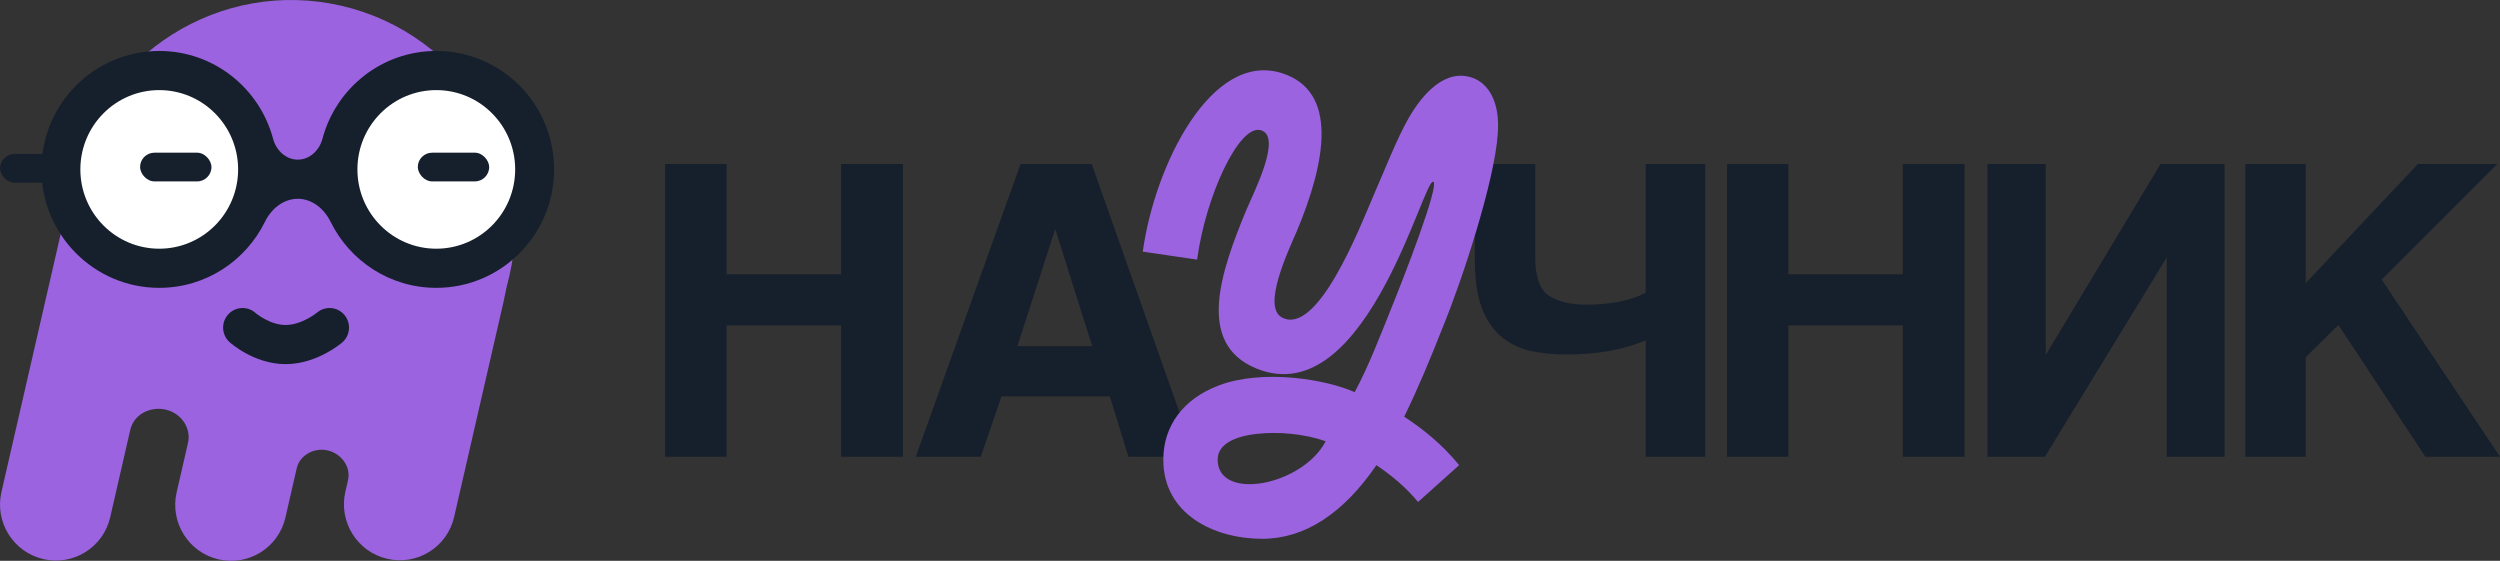 <?xml version="1.0" encoding="UTF-8"?> <svg xmlns="http://www.w3.org/2000/svg" width="370" height="83" viewBox="0 0 370 83" fill="none"><rect x="0" y="0" width="370" height="83" fill="#333333" stroke="none"/><path d="M124.478 67.606V48.157H107.531V67.606H98.436V24.27H107.531V40.586H124.478V24.27H133.639V67.606H124.478Z" fill="#16202C"></path><path d="M156.208 33.994H156.142L150.581 51.224H161.639L156.208 33.994ZM167.004 67.606L164.256 58.665H148.225L145.15 67.606H135.531L151.039 24.27H161.573L176.885 67.606H167.004Z" fill="#16202C"></path><path d="M243.558 67.606V50.376C242.033 51.029 240.247 51.551 238.2 51.943C236.196 52.291 234.084 52.465 231.862 52.465C229.815 52.465 227.942 52.269 226.243 51.877C224.588 51.442 223.172 50.702 221.996 49.658C220.82 48.614 219.905 47.2 219.252 45.416C218.598 43.588 218.271 41.261 218.271 38.432V24.27H227.223V38.236C227.223 40.978 227.876 42.805 229.183 43.719C230.534 44.633 232.407 45.09 234.802 45.09C236.371 45.09 237.917 44.959 239.441 44.698C241.01 44.393 242.382 43.937 243.558 43.327V24.27H252.379V67.606H243.558Z" fill="#16202C"></path><path d="M281.606 67.606V48.157H264.683V67.606H255.601V24.27H264.683V40.586H281.606V24.27H290.753V67.606H281.606Z" fill="#16202C"></path><path d="M294.145 67.606V24.27H302.77V52.53L319.758 24.27H329.233V67.606H320.673V38.106L302.639 67.606H294.145Z" fill="#16202C"></path><path d="M358.956 67.606L346.085 48.092L341.249 52.856V67.606H332.298V24.27H341.249V41.892L357.846 24.27H369.607L352.488 41.369L369.999 67.606H358.956Z" fill="#16202C"></path><path d="M186.822 79.741C179.674 79.741 172.169 76.109 172.169 68.027C172.169 63.032 175.117 59.036 180.389 57.039C186.911 54.587 196.204 56.13 200.492 58.038C202.547 54.223 204.245 49.774 206.032 45.324C207.551 41.601 213.18 27.162 212.108 26.889C211.393 26.708 209.07 34.517 205.049 42.055C200.671 50.228 194.327 58.038 185.839 54.496C176.994 50.773 180.657 40.239 184.499 30.976C185.571 28.433 189.86 20.078 186.554 19.261C183.337 18.444 178.423 29.069 177.172 38.422L169.131 37.242C170.918 24.347 179.317 7.547 189.681 10.816C198.08 13.449 196.293 23.802 191.915 34.245C190.575 37.333 186.822 45.324 189.681 46.959C194.953 49.864 201.207 33.791 203.262 28.978C205.049 24.892 206.657 20.714 208.444 17.536C210.678 13.631 214.073 10.089 218.005 11.542C220.417 12.45 222.026 15.265 221.668 19.806C221.221 26.708 216.486 41.237 213.537 48.411C211.75 52.952 209.874 57.493 207.819 61.67C210.589 63.486 213.448 65.756 215.95 68.844L209.874 74.293C207.998 72.022 205.853 70.297 203.709 68.844C198.795 76.018 193.076 79.741 186.822 79.741ZM180.21 68.027C180.21 71.114 183.337 72.113 186.911 71.478C190.485 70.842 194.506 68.572 196.204 65.302C193.076 64.213 189.234 63.849 186.018 64.213C182.712 64.576 180.21 65.756 180.21 68.027Z" fill="#9B63E0"></path><path fill-rule="evenodd" clip-rule="evenodd" d="M51.501 71.095C52.075 68.592 49.761 66.334 47.205 66.576V66.576C45.65 66.723 44.264 67.788 43.914 69.31L42.24 76.601C41.219 81.048 36.787 83.817 32.342 82.785C27.897 81.754 25.122 77.312 26.143 72.865L27.827 65.532C28.21 63.864 27.4 62.156 25.962 61.23V61.23C23.498 59.642 19.938 60.755 19.282 63.612L16.308 76.56C15.287 81.007 10.856 83.776 6.411 82.745C1.966 81.713 -0.81 77.271 0.212 72.824L9.985 30.264V30.264C10.104 29.744 10.226 29.224 10.297 28.695C10.425 27.741 10.598 26.785 10.817 25.828C14.934 7.9 32.727 -3.278 50.558 0.861C68.389 5 79.507 22.889 75.391 40.817C75.298 41.219 75.199 41.619 75.094 42.015C74.867 42.873 74.733 43.756 74.535 44.621V44.621L67.21 76.519C66.189 80.966 61.757 83.735 57.312 82.704C52.867 81.672 50.092 77.23 51.113 72.782L51.501 71.095Z" fill="#9B63E0"></path><ellipse cx="23.992" cy="24.921" rx="12.486" ry="12.553" fill="white"></ellipse><ellipse cx="65.102" cy="25.114" rx="12.486" ry="12.553" fill="white"></ellipse><path fill-rule="evenodd" clip-rule="evenodd" d="M23.567 36.808C30.014 36.808 35.241 31.553 35.241 25.072C35.241 18.59 30.014 13.335 23.567 13.335C17.12 13.335 11.894 18.59 11.894 25.072C11.894 31.553 17.12 36.808 23.567 36.808ZM44.069 29.421C41.947 29.421 40.153 30.903 39.214 32.816C36.37 38.614 30.432 42.602 23.567 42.602C13.937 42.602 6.131 34.753 6.131 25.072C6.131 15.39 13.937 7.541 23.567 7.541C31.637 7.541 38.426 13.052 40.414 20.535C40.87 22.25 42.304 23.627 44.069 23.627V23.627C45.834 23.627 47.269 22.25 47.724 20.535C49.713 13.052 56.502 7.541 64.571 7.541C74.201 7.541 82.008 15.39 82.008 25.072C82.008 34.753 74.201 42.602 64.571 42.602C57.707 42.602 51.769 38.614 48.924 32.816C47.986 30.903 46.191 29.421 44.069 29.421V29.421ZM64.571 36.808C71.018 36.808 76.245 31.553 76.245 25.072C76.245 18.59 71.018 13.335 64.571 13.335C58.124 13.335 52.898 18.59 52.898 25.072C52.898 31.553 58.124 36.808 64.571 36.808Z" fill="#16202C"></path><rect x="61.834" y="22.598" width="10.565" height="4.249" rx="2.124" fill="#16202C"></rect><rect x="20.732" y="22.598" width="10.565" height="4.249" rx="2.124" fill="#16202C"></rect><rect x="0.006" y="22.787" width="10.565" height="4.249" rx="2.124" fill="#16202C"></rect><path fill-rule="evenodd" clip-rule="evenodd" d="M46.923 46.263C48.137 45.239 49.947 45.394 50.972 46.611C52.001 47.832 51.85 49.66 50.636 50.694L48.773 48.483C50.636 50.694 50.635 50.694 50.634 50.695L50.63 50.699L50.623 50.704L50.606 50.719C50.593 50.729 50.578 50.742 50.559 50.758C50.521 50.788 50.472 50.828 50.412 50.875C50.291 50.97 50.125 51.096 49.918 51.243C49.506 51.535 48.921 51.917 48.201 52.3C46.797 53.046 44.694 53.891 42.27 53.891C39.839 53.891 37.763 53.041 36.377 52.283C35.669 51.896 35.097 51.508 34.694 51.212C34.492 51.062 34.33 50.934 34.212 50.837C34.152 50.789 34.104 50.748 34.067 50.717C34.048 50.701 34.033 50.687 34.02 50.676C34.014 50.67 34.008 50.665 34.003 50.661L33.996 50.655L33.993 50.652L33.992 50.651C33.991 50.65 33.99 50.65 35.903 48.483L33.99 50.65C32.8 49.587 32.692 47.756 33.748 46.56C34.801 45.368 36.612 45.255 37.803 46.305C37.803 46.305 37.803 46.305 37.804 46.306C37.81 46.311 37.825 46.324 37.85 46.344C37.9 46.385 37.985 46.453 38.102 46.539C38.338 46.713 38.691 46.953 39.131 47.194C40.041 47.691 41.148 48.097 42.27 48.097C43.401 48.097 44.55 47.686 45.509 47.177C45.97 46.932 46.345 46.687 46.597 46.508C46.722 46.419 46.814 46.349 46.868 46.306C46.895 46.285 46.913 46.271 46.92 46.265C46.921 46.264 46.922 46.263 46.923 46.263Z" fill="#16202C"></path></svg> 